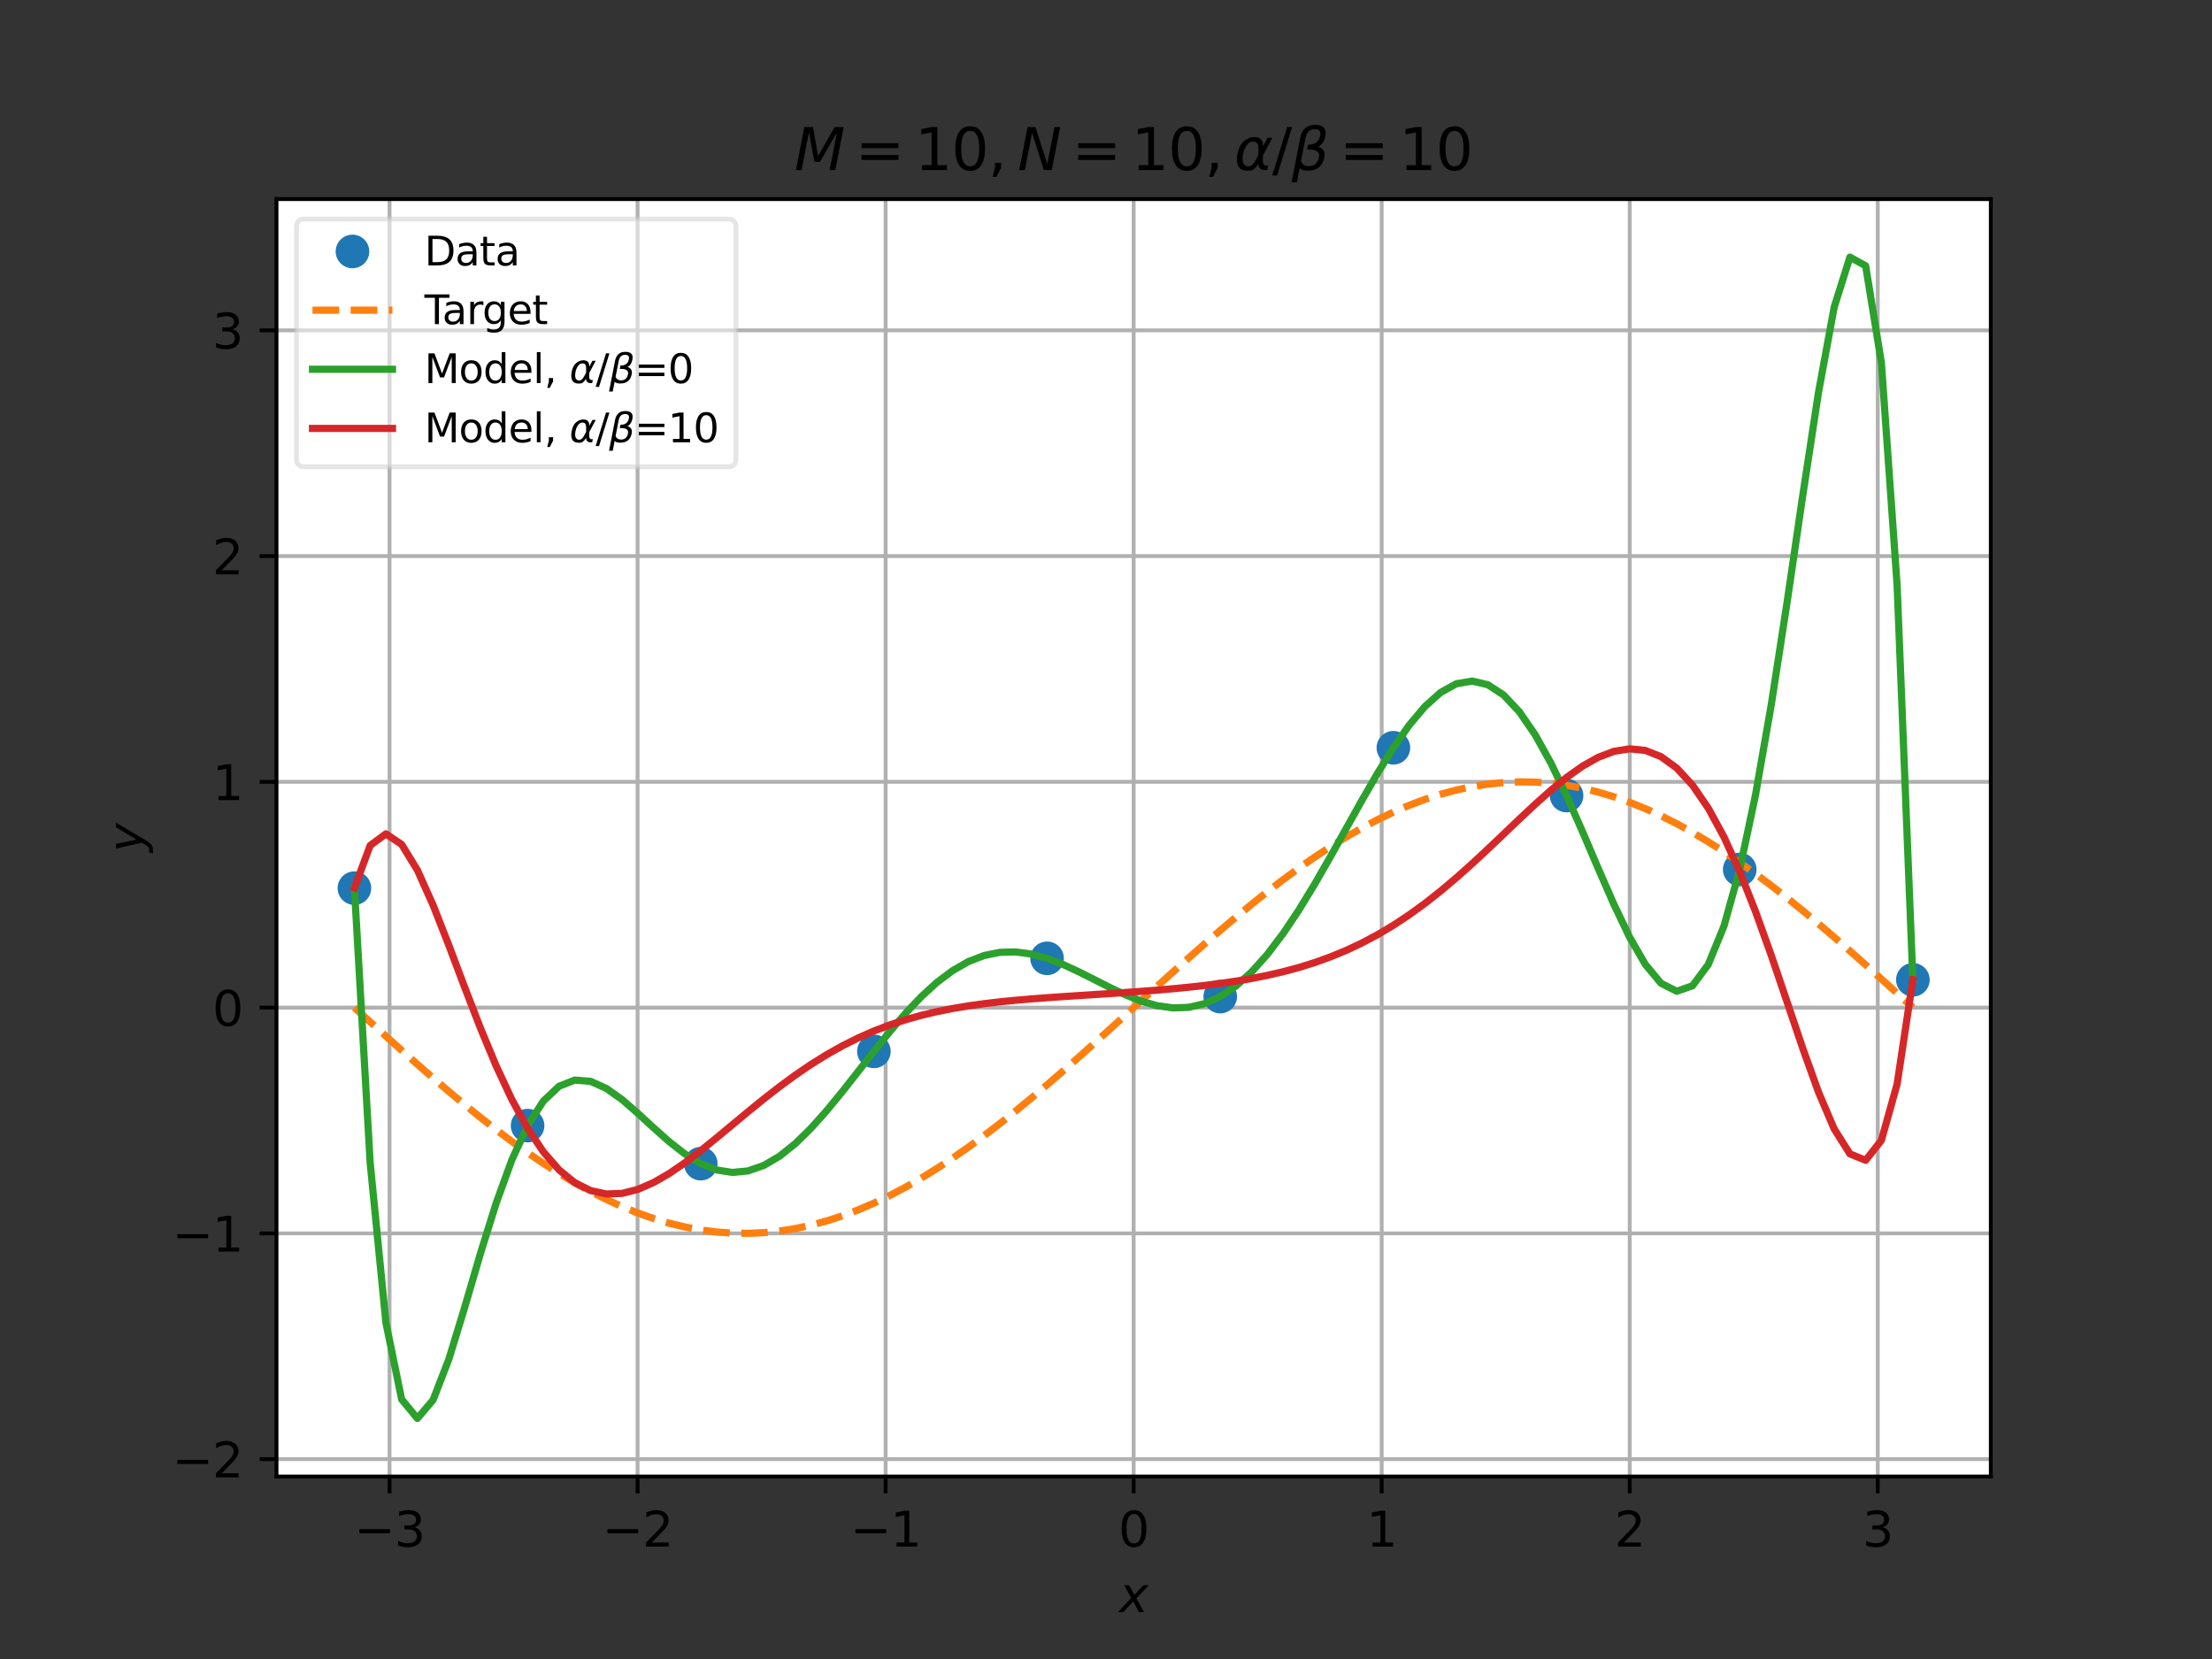 <?xml version="1.0" encoding="utf-8" standalone="no"?>
<!DOCTYPE svg PUBLIC "-//W3C//DTD SVG 1.1//EN"
  "http://www.w3.org/Graphics/SVG/1.1/DTD/svg11.dtd">
<svg xmlns:xlink="http://www.w3.org/1999/xlink" width="460.8pt" height="345.6pt" viewBox="0 0 460.8 345.6" xmlns="http://www.w3.org/2000/svg" version="1.1">
 <rect x="0" y="0" width="460.8" height="345.6" fill="#333333" stroke="none"/>
 <defs>
  <style type="text/css">*{stroke-linejoin: round; stroke-linecap: butt}</style>
 </defs>
 <g id="figure_1">
  <g id="patch_1">
   <path d="M 0 345.6 
L 460.8 345.6 
L 460.8 0 
L 0 0 
L 0 345.6 
z
" style="fill: none; opacity: 0"/>
  </g>
  <g id="axes_1">
   <g id="patch_2">
    <path d="M 57.6 307.584 
L 414.72 307.584 
L 414.72 41.472 
L 57.6 41.472 
z
" style="fill: #ffffff"/>
   </g>
   <g id="matplotlib.axis_1">
    <g id="xtick_1">
     <g id="line2d_1">
      <path d="M 81.149 307.584 
L 81.149 41.472 
" clip-path="url(#p8000c38cfd)" style="fill: none; stroke: #b0b0b0; stroke-width: 0.8; stroke-linecap: square"/>
     </g>
     <g id="line2d_2">
      <defs>
       <path id="m6e754e2f65" d="M 0 0 
L 0 3.5 
" style="stroke: #000000; stroke-width: 0.8"/>
      </defs>
      <g>
       <use xlink:href="#m6e754e2f65" x="81.149" y="307.584" style="stroke: #000000; stroke-width: 0.8"/>
      </g>
     </g>
     <g id="text_1">
      <!-- −3 -->
      <g transform="translate(73.778 322.182)scale(0.1 -0.1)">
       <defs>
        <path id="DejaVuSans-2212" d="M 678 2272 
L 4684 2272 
L 4684 1741 
L 678 1741 
L 678 2272 
z
" transform="scale(0.016)"/>
        <path id="DejaVuSans-33" d="M 2597 2516 
Q 3050 2419 3304 2112 
Q 3559 1806 3559 1356 
Q 3559 666 3084 287 
Q 2609 -91 1734 -91 
Q 1441 -91 1130 -33 
Q 819 25 488 141 
L 488 750 
Q 750 597 1062 519 
Q 1375 441 1716 441 
Q 2309 441 2620 675 
Q 2931 909 2931 1356 
Q 2931 1769 2642 2001 
Q 2353 2234 1838 2234 
L 1294 2234 
L 1294 2753 
L 1863 2753 
Q 2328 2753 2575 2939 
Q 2822 3125 2822 3475 
Q 2822 3834 2567 4026 
Q 2313 4219 1838 4219 
Q 1578 4219 1281 4162 
Q 984 4106 628 3988 
L 628 4550 
Q 988 4650 1302 4700 
Q 1616 4750 1894 4750 
Q 2613 4750 3031 4423 
Q 3450 4097 3450 3541 
Q 3450 3153 3228 2886 
Q 3006 2619 2597 2516 
z
" transform="scale(0.016)"/>
       </defs>
       <use xlink:href="#DejaVuSans-2212"/>
       <use xlink:href="#DejaVuSans-33" x="83.789"/>
      </g>
     </g>
    </g>
    <g id="xtick_2">
     <g id="line2d_3">
      <path d="M 132.819 307.584 
L 132.819 41.472 
" clip-path="url(#p8000c38cfd)" style="fill: none; stroke: #b0b0b0; stroke-width: 0.8; stroke-linecap: square"/>
     </g>
     <g id="line2d_4">
      <g>
       <use xlink:href="#m6e754e2f65" x="132.819" y="307.584" style="stroke: #000000; stroke-width: 0.8"/>
      </g>
     </g>
     <g id="text_2">
      <!-- −2 -->
      <g transform="translate(125.448 322.182)scale(0.1 -0.1)">
       <defs>
        <path id="DejaVuSans-32" d="M 1228 531 
L 3431 531 
L 3431 0 
L 469 0 
L 469 531 
Q 828 903 1448 1529 
Q 2069 2156 2228 2338 
Q 2531 2678 2651 2914 
Q 2772 3150 2772 3378 
Q 2772 3750 2511 3984 
Q 2250 4219 1831 4219 
Q 1534 4219 1204 4116 
Q 875 4013 500 3803 
L 500 4441 
Q 881 4594 1212 4672 
Q 1544 4750 1819 4750 
Q 2544 4750 2975 4387 
Q 3406 4025 3406 3419 
Q 3406 3131 3298 2873 
Q 3191 2616 2906 2266 
Q 2828 2175 2409 1742 
Q 1991 1309 1228 531 
z
" transform="scale(0.016)"/>
       </defs>
       <use xlink:href="#DejaVuSans-2212"/>
       <use xlink:href="#DejaVuSans-32" x="83.789"/>
      </g>
     </g>
    </g>
    <g id="xtick_3">
     <g id="line2d_5">
      <path d="M 184.49 307.584 
L 184.49 41.472 
" clip-path="url(#p8000c38cfd)" style="fill: none; stroke: #b0b0b0; stroke-width: 0.8; stroke-linecap: square"/>
     </g>
     <g id="line2d_6">
      <g>
       <use xlink:href="#m6e754e2f65" x="184.49" y="307.584" style="stroke: #000000; stroke-width: 0.8"/>
      </g>
     </g>
     <g id="text_3">
      <!-- −1 -->
      <g transform="translate(177.119 322.182)scale(0.1 -0.1)">
       <defs>
        <path id="DejaVuSans-31" d="M 794 531 
L 1825 531 
L 1825 4091 
L 703 3866 
L 703 4441 
L 1819 4666 
L 2450 4666 
L 2450 531 
L 3481 531 
L 3481 0 
L 794 0 
L 794 531 
z
" transform="scale(0.016)"/>
       </defs>
       <use xlink:href="#DejaVuSans-2212"/>
       <use xlink:href="#DejaVuSans-31" x="83.789"/>
      </g>
     </g>
    </g>
    <g id="xtick_4">
     <g id="line2d_7">
      <path d="M 236.16 307.584 
L 236.16 41.472 
" clip-path="url(#p8000c38cfd)" style="fill: none; stroke: #b0b0b0; stroke-width: 0.8; stroke-linecap: square"/>
     </g>
     <g id="line2d_8">
      <g>
       <use xlink:href="#m6e754e2f65" x="236.16" y="307.584" style="stroke: #000000; stroke-width: 0.8"/>
      </g>
     </g>
     <g id="text_4">
      <!-- 0 -->
      <g transform="translate(232.979 322.182)scale(0.1 -0.1)">
       <defs>
        <path id="DejaVuSans-30" d="M 2034 4250 
Q 1547 4250 1301 3770 
Q 1056 3291 1056 2328 
Q 1056 1369 1301 889 
Q 1547 409 2034 409 
Q 2525 409 2770 889 
Q 3016 1369 3016 2328 
Q 3016 3291 2770 3770 
Q 2525 4250 2034 4250 
z
M 2034 4750 
Q 2819 4750 3233 4129 
Q 3647 3509 3647 2328 
Q 3647 1150 3233 529 
Q 2819 -91 2034 -91 
Q 1250 -91 836 529 
Q 422 1150 422 2328 
Q 422 3509 836 4129 
Q 1250 4750 2034 4750 
z
" transform="scale(0.016)"/>
       </defs>
       <use xlink:href="#DejaVuSans-30"/>
      </g>
     </g>
    </g>
    <g id="xtick_5">
     <g id="line2d_9">
      <path d="M 287.83 307.584 
L 287.83 41.472 
" clip-path="url(#p8000c38cfd)" style="fill: none; stroke: #b0b0b0; stroke-width: 0.8; stroke-linecap: square"/>
     </g>
     <g id="line2d_10">
      <g>
       <use xlink:href="#m6e754e2f65" x="287.83" y="307.584" style="stroke: #000000; stroke-width: 0.8"/>
      </g>
     </g>
     <g id="text_5">
      <!-- 1 -->
      <g transform="translate(284.649 322.182)scale(0.1 -0.1)">
       <use xlink:href="#DejaVuSans-31"/>
      </g>
     </g>
    </g>
    <g id="xtick_6">
     <g id="line2d_11">
      <path d="M 339.501 307.584 
L 339.501 41.472 
" clip-path="url(#p8000c38cfd)" style="fill: none; stroke: #b0b0b0; stroke-width: 0.8; stroke-linecap: square"/>
     </g>
     <g id="line2d_12">
      <g>
       <use xlink:href="#m6e754e2f65" x="339.501" y="307.584" style="stroke: #000000; stroke-width: 0.8"/>
      </g>
     </g>
     <g id="text_6">
      <!-- 2 -->
      <g transform="translate(336.32 322.182)scale(0.1 -0.1)">
       <use xlink:href="#DejaVuSans-32"/>
      </g>
     </g>
    </g>
    <g id="xtick_7">
     <g id="line2d_13">
      <path d="M 391.171 307.584 
L 391.171 41.472 
" clip-path="url(#p8000c38cfd)" style="fill: none; stroke: #b0b0b0; stroke-width: 0.8; stroke-linecap: square"/>
     </g>
     <g id="line2d_14">
      <g>
       <use xlink:href="#m6e754e2f65" x="391.171" y="307.584" style="stroke: #000000; stroke-width: 0.8"/>
      </g>
     </g>
     <g id="text_7">
      <!-- 3 -->
      <g transform="translate(387.99 322.182)scale(0.1 -0.1)">
       <use xlink:href="#DejaVuSans-33"/>
      </g>
     </g>
    </g>
    <g id="text_8">
     <!-- $x$ -->
     <g transform="translate(233.16 335.861)scale(0.1 -0.1)">
      <defs>
       <path id="DejaVuSans-Oblique-78" d="M 3841 3500 
L 2234 1784 
L 3219 0 
L 2559 0 
L 1819 1388 
L 531 0 
L -166 0 
L 1556 1844 
L 641 3500 
L 1300 3500 
L 1972 2234 
L 3144 3500 
L 3841 3500 
z
" transform="scale(0.016)"/>
      </defs>
      <use xlink:href="#DejaVuSans-Oblique-78" transform="translate(0 0.312)"/>
     </g>
    </g>
   </g>
   <g id="matplotlib.axis_2">
    <g id="ytick_1">
     <g id="line2d_15">
      <path d="M 57.6 303.961 
L 414.72 303.961 
" clip-path="url(#p8000c38cfd)" style="fill: none; stroke: #b0b0b0; stroke-width: 0.8; stroke-linecap: square"/>
     </g>
     <g id="line2d_16">
      <defs>
       <path id="mc084acec62" d="M 0 0 
L -3.5 0 
" style="stroke: #000000; stroke-width: 0.8"/>
      </defs>
      <g>
       <use xlink:href="#mc084acec62" x="57.6" y="303.961" style="stroke: #000000; stroke-width: 0.8"/>
      </g>
     </g>
     <g id="text_9">
      <!-- −2 -->
      <g transform="translate(35.858 307.76)scale(0.1 -0.1)">
       <use xlink:href="#DejaVuSans-2212"/>
       <use xlink:href="#DejaVuSans-32" x="83.789"/>
      </g>
     </g>
    </g>
    <g id="ytick_2">
     <g id="line2d_17">
      <path d="M 57.6 256.932 
L 414.72 256.932 
" clip-path="url(#p8000c38cfd)" style="fill: none; stroke: #b0b0b0; stroke-width: 0.8; stroke-linecap: square"/>
     </g>
     <g id="line2d_18">
      <g>
       <use xlink:href="#mc084acec62" x="57.6" y="256.932" style="stroke: #000000; stroke-width: 0.8"/>
      </g>
     </g>
     <g id="text_10">
      <!-- −1 -->
      <g transform="translate(35.858 260.732)scale(0.1 -0.1)">
       <use xlink:href="#DejaVuSans-2212"/>
       <use xlink:href="#DejaVuSans-31" x="83.789"/>
      </g>
     </g>
    </g>
    <g id="ytick_3">
     <g id="line2d_19">
      <path d="M 57.6 209.904 
L 414.72 209.904 
" clip-path="url(#p8000c38cfd)" style="fill: none; stroke: #b0b0b0; stroke-width: 0.8; stroke-linecap: square"/>
     </g>
     <g id="line2d_20">
      <g>
       <use xlink:href="#mc084acec62" x="57.6" y="209.904" style="stroke: #000000; stroke-width: 0.8"/>
      </g>
     </g>
     <g id="text_11">
      <!-- 0 -->
      <g transform="translate(44.237 213.703)scale(0.1 -0.1)">
       <use xlink:href="#DejaVuSans-30"/>
      </g>
     </g>
    </g>
    <g id="ytick_4">
     <g id="line2d_21">
      <path d="M 57.6 162.875 
L 414.72 162.875 
" clip-path="url(#p8000c38cfd)" style="fill: none; stroke: #b0b0b0; stroke-width: 0.8; stroke-linecap: square"/>
     </g>
     <g id="line2d_22">
      <g>
       <use xlink:href="#mc084acec62" x="57.6" y="162.875" style="stroke: #000000; stroke-width: 0.8"/>
      </g>
     </g>
     <g id="text_12">
      <!-- 1 -->
      <g transform="translate(44.237 166.674)scale(0.1 -0.1)">
       <use xlink:href="#DejaVuSans-31"/>
      </g>
     </g>
    </g>
    <g id="ytick_5">
     <g id="line2d_23">
      <path d="M 57.6 115.846 
L 414.72 115.846 
" clip-path="url(#p8000c38cfd)" style="fill: none; stroke: #b0b0b0; stroke-width: 0.8; stroke-linecap: square"/>
     </g>
     <g id="line2d_24">
      <g>
       <use xlink:href="#mc084acec62" x="57.6" y="115.846" style="stroke: #000000; stroke-width: 0.8"/>
      </g>
     </g>
     <g id="text_13">
      <!-- 2 -->
      <g transform="translate(44.237 119.646)scale(0.1 -0.1)">
       <use xlink:href="#DejaVuSans-32"/>
      </g>
     </g>
    </g>
    <g id="ytick_6">
     <g id="line2d_25">
      <path d="M 57.6 68.818 
L 414.72 68.818 
" clip-path="url(#p8000c38cfd)" style="fill: none; stroke: #b0b0b0; stroke-width: 0.8; stroke-linecap: square"/>
     </g>
     <g id="line2d_26">
      <g>
       <use xlink:href="#mc084acec62" x="57.6" y="68.818" style="stroke: #000000; stroke-width: 0.8"/>
      </g>
     </g>
     <g id="text_14">
      <!-- 3 -->
      <g transform="translate(44.237 72.617)scale(0.1 -0.1)">
       <use xlink:href="#DejaVuSans-33"/>
      </g>
     </g>
    </g>
    <g id="text_15">
     <!-- $y$ -->
     <g transform="translate(29.758 177.528)rotate(-90)scale(0.1 -0.1)">
      <defs>
       <path id="DejaVuSans-Oblique-79" d="M 1588 -325 
Q 1188 -997 936 -1164 
Q 684 -1331 294 -1331 
L -159 -1331 
L -63 -850 
L 269 -850 
Q 509 -850 678 -719 
Q 847 -588 1056 -206 
L 1234 128 
L 459 3500 
L 1069 3500 
L 1650 819 
L 3256 3500 
L 3859 3500 
L 1588 -325 
z
" transform="scale(0.016)"/>
      </defs>
      <use xlink:href="#DejaVuSans-Oblique-79" transform="translate(0 0.312)"/>
     </g>
    </g>
   </g>
   <g id="line2d_27">
    <defs>
     <path id="m20f9f5eb1b" d="M 0 3 
C 0.796 3 1.559 2.684 2.121 2.121 
C 2.684 1.559 3 0.796 3 0 
C 3 -0.796 2.684 -1.559 2.121 -2.121 
C 1.559 -2.684 0.796 -3 0 -3 
C -0.796 -3 -1.559 -2.684 -2.121 -2.121 
C -2.684 -1.559 -3 -0.796 -3 0 
C -3 0.796 -2.684 1.559 -2.121 2.121 
C -1.559 2.684 -0.796 3 0 3 
z
" style="stroke: #1f77b4"/>
    </defs>
    <g clip-path="url(#p8000c38cfd)">
     <use xlink:href="#m20f9f5eb1b" x="73.833" y="185.015" style="fill: #1f77b4; stroke: #1f77b4"/>
     <use xlink:href="#m20f9f5eb1b" x="109.905" y="234.487" style="fill: #1f77b4; stroke: #1f77b4"/>
     <use xlink:href="#m20f9f5eb1b" x="145.978" y="242.409" style="fill: #1f77b4; stroke: #1f77b4"/>
     <use xlink:href="#m20f9f5eb1b" x="182.051" y="219.016" style="fill: #1f77b4; stroke: #1f77b4"/>
     <use xlink:href="#m20f9f5eb1b" x="218.124" y="199.64" style="fill: #1f77b4; stroke: #1f77b4"/>
     <use xlink:href="#m20f9f5eb1b" x="254.196" y="207.607" style="fill: #1f77b4; stroke: #1f77b4"/>
     <use xlink:href="#m20f9f5eb1b" x="290.269" y="155.771" style="fill: #1f77b4; stroke: #1f77b4"/>
     <use xlink:href="#m20f9f5eb1b" x="326.342" y="165.725" style="fill: #1f77b4; stroke: #1f77b4"/>
     <use xlink:href="#m20f9f5eb1b" x="362.415" y="181.131" style="fill: #1f77b4; stroke: #1f77b4"/>
     <use xlink:href="#m20f9f5eb1b" x="398.487" y="204.111" style="fill: #1f77b4; stroke: #1f77b4"/>
    </g>
   </g>
   <g id="line2d_28">
    <path d="M 73.833 209.904 
L 77.112 212.886 
L 80.391 215.857 
L 83.671 218.804 
L 86.95 221.715 
L 90.229 224.578 
L 93.509 227.382 
L 96.788 230.116 
L 100.067 232.769 
L 103.347 235.329 
L 106.626 237.787 
L 109.905 240.133 
L 113.185 242.357 
L 116.464 244.451 
L 119.743 246.405 
L 123.023 248.212 
L 126.302 249.865 
L 129.581 251.357 
L 132.861 252.682 
L 136.14 253.835 
L 139.42 254.811 
L 142.699 255.607 
L 145.978 256.218 
L 149.258 256.643 
L 152.537 256.879 
L 155.816 256.926 
L 159.096 256.784 
L 162.375 256.454 
L 165.654 255.935 
L 168.934 255.232 
L 172.213 254.346 
L 175.492 253.281 
L 178.772 252.041 
L 182.051 250.632 
L 185.33 249.058 
L 188.61 247.327 
L 191.889 245.446 
L 195.168 243.421 
L 198.448 241.261 
L 201.727 238.975 
L 205.006 236.572 
L 208.286 234.061 
L 211.565 231.453 
L 214.844 228.759 
L 218.124 225.988 
L 221.403 223.153 
L 224.682 220.265 
L 227.962 217.334 
L 231.241 214.374 
L 234.52 211.396 
L 237.8 208.412 
L 241.079 205.433 
L 244.358 202.473 
L 247.638 199.543 
L 250.917 196.654 
L 254.196 193.819 
L 257.476 191.048 
L 260.755 188.354 
L 264.034 185.746 
L 267.314 183.236 
L 270.593 180.833 
L 273.872 178.546 
L 277.152 176.387 
L 280.431 174.362 
L 283.71 172.48 
L 286.99 170.749 
L 290.269 169.176 
L 293.548 167.766 
L 296.828 166.527 
L 300.107 165.462 
L 303.386 164.576 
L 306.666 163.872 
L 309.945 163.354 
L 313.224 163.023 
L 316.504 162.881 
L 319.783 162.928 
L 323.062 163.165 
L 326.342 163.59 
L 329.621 164.201 
L 332.9 164.996 
L 336.18 165.972 
L 339.459 167.125 
L 342.739 168.45 
L 346.018 169.942 
L 349.297 171.595 
L 352.577 173.403 
L 355.856 175.357 
L 359.135 177.45 
L 362.415 179.674 
L 365.694 182.02 
L 368.973 184.478 
L 372.253 187.039 
L 375.532 189.691 
L 378.811 192.425 
L 382.091 195.229 
L 385.37 198.093 
L 388.649 201.003 
L 391.929 203.95 
L 395.208 206.921 
L 398.487 209.904 
" clip-path="url(#p8000c38cfd)" style="fill: none; stroke-dasharray: 5.55,2.4; stroke-dashoffset: 0; stroke: #ff7f0e; stroke-width: 1.5"/>
   </g>
   <g id="line2d_29">
    <path d="M 73.833 185.015 
L 77.112 242.236 
L 80.391 275.524 
L 83.671 291.509 
L 86.95 295.488 
L 90.229 291.626 
L 93.509 283.129 
L 96.788 272.4 
L 100.067 261.182 
L 103.347 250.672 
L 106.626 241.635 
L 109.905 234.487 
L 113.185 229.385 
L 116.464 226.284 
L 119.743 225.001 
L 123.023 225.26 
L 126.302 226.731 
L 129.581 229.062 
L 132.861 231.903 
L 136.14 234.928 
L 139.42 237.844 
L 142.699 240.403 
L 145.978 242.409 
L 149.258 243.718 
L 152.537 244.237 
L 155.816 243.926 
L 159.096 242.789 
L 162.375 240.872 
L 165.654 238.255 
L 168.934 235.046 
L 172.213 231.372 
L 175.492 227.377 
L 178.772 223.209 
L 182.051 219.016 
L 185.33 214.941 
L 188.61 211.117 
L 191.889 207.658 
L 195.168 204.661 
L 198.448 202.199 
L 201.727 200.322 
L 205.006 199.052 
L 208.286 198.388 
L 211.565 198.303 
L 214.844 198.744 
L 218.124 199.64 
L 221.403 200.898 
L 224.682 202.413 
L 227.962 204.064 
L 231.241 205.727 
L 234.52 207.273 
L 237.8 208.573 
L 241.079 209.507 
L 244.358 209.964 
L 247.638 209.847 
L 250.917 209.08 
L 254.196 207.607 
L 257.476 205.397 
L 260.755 202.447 
L 264.034 198.781 
L 267.314 194.454 
L 270.593 189.549 
L 273.872 184.177 
L 277.152 178.473 
L 280.431 172.597 
L 283.71 166.726 
L 286.99 161.052 
L 290.269 155.771 
L 293.548 151.085 
L 296.828 147.185 
L 300.107 144.251 
L 303.386 142.439 
L 306.666 141.874 
L 309.945 142.642 
L 313.224 144.779 
L 316.504 148.27 
L 319.783 153.034 
L 323.062 158.925 
L 326.342 165.725 
L 329.621 173.145 
L 332.9 180.825 
L 336.18 188.337 
L 339.459 195.2 
L 342.739 200.884 
L 346.018 204.835 
L 349.297 206.5 
L 352.577 205.353 
L 355.856 200.939 
L 359.135 192.919 
L 362.415 181.131 
L 365.694 165.653 
L 368.973 146.889 
L 372.253 125.66 
L 375.532 103.309 
L 378.811 81.831 
L 382.091 64.007 
L 385.37 53.568 
L 388.649 55.37 
L 391.929 75.601 
L 395.208 122 
L 398.487 204.111 
" clip-path="url(#p8000c38cfd)" style="fill: none; stroke: #2ca02c; stroke-width: 1.5; stroke-linecap: square"/>
   </g>
   <g id="line2d_30">
    <path d="M 73.833 184.968 
L 77.112 176.13 
L 80.391 173.712 
L 83.671 175.91 
L 86.95 181.259 
L 90.229 188.581 
L 93.509 196.948 
L 96.788 205.643 
L 100.067 214.129 
L 103.347 222.018 
L 106.626 229.045 
L 109.905 235.046 
L 113.185 239.94 
L 116.464 243.707 
L 119.743 246.379 
L 123.023 248.021 
L 126.302 248.727 
L 129.581 248.605 
L 132.861 247.772 
L 136.14 246.35 
L 139.42 244.457 
L 142.699 242.208 
L 145.978 239.709 
L 149.258 237.054 
L 152.537 234.328 
L 155.816 231.603 
L 159.096 228.94 
L 162.375 226.387 
L 165.654 223.981 
L 168.934 221.748 
L 172.213 219.706 
L 175.492 217.864 
L 178.772 216.223 
L 182.051 214.779 
L 185.33 213.523 
L 188.61 212.442 
L 191.889 211.521 
L 195.168 210.743 
L 198.448 210.089 
L 201.727 209.542 
L 205.006 209.085 
L 208.286 208.701 
L 211.565 208.375 
L 214.844 208.093 
L 218.124 207.843 
L 221.403 207.615 
L 224.682 207.399 
L 227.962 207.188 
L 231.241 206.975 
L 234.52 206.753 
L 237.8 206.516 
L 241.079 206.259 
L 244.358 205.974 
L 247.638 205.653 
L 250.917 205.29 
L 254.196 204.872 
L 257.476 204.391 
L 260.755 203.831 
L 264.034 203.181 
L 267.314 202.423 
L 270.593 201.541 
L 273.872 200.519 
L 277.152 199.339 
L 280.431 197.986 
L 283.71 196.443 
L 286.99 194.7 
L 290.269 192.748 
L 293.548 190.582 
L 296.828 188.204 
L 300.107 185.624 
L 303.386 182.858 
L 306.666 179.933 
L 309.945 176.887 
L 313.224 173.768 
L 316.504 170.636 
L 319.783 167.566 
L 323.062 164.642 
L 326.342 161.963 
L 329.621 159.637 
L 332.9 157.784 
L 336.18 156.527 
L 339.459 155.997 
L 342.739 156.321 
L 346.018 157.621 
L 349.297 160.006 
L 352.577 163.562 
L 355.856 168.345 
L 359.135 174.364 
L 362.415 181.574 
L 365.694 189.853 
L 368.973 198.985 
L 372.253 208.64 
L 375.532 218.348 
L 378.811 227.47 
L 382.091 235.167 
L 385.37 240.365 
L 388.649 241.715 
L 391.929 237.547 
L 395.208 225.822 
L 398.487 204.078 
" clip-path="url(#p8000c38cfd)" style="fill: none; stroke: #d62728; stroke-width: 1.5; stroke-linecap: square"/>
   </g>
   <g id="patch_3">
    <path d="M 57.6 307.584 
L 57.6 41.472 
" style="fill: none; stroke: #000000; stroke-width: 0.8; stroke-linejoin: miter; stroke-linecap: square"/>
   </g>
   <g id="patch_4">
    <path d="M 414.72 307.584 
L 414.72 41.472 
" style="fill: none; stroke: #000000; stroke-width: 0.8; stroke-linejoin: miter; stroke-linecap: square"/>
   </g>
   <g id="patch_5">
    <path d="M 57.6 307.584 
L 414.72 307.584 
" style="fill: none; stroke: #000000; stroke-width: 0.8; stroke-linejoin: miter; stroke-linecap: square"/>
   </g>
   <g id="patch_6">
    <path d="M 57.6 41.472 
L 414.72 41.472 
" style="fill: none; stroke: #000000; stroke-width: 0.8; stroke-linejoin: miter; stroke-linecap: square"/>
   </g>
   <g id="text_16">
    <!-- $M = 10, N = 10, \alpha/\beta = 10$ -->
    <g transform="translate(165.48 35.472)scale(0.12 -0.12)">
     <defs>
      <path id="DejaVuSans-Oblique-4d" d="M 1081 4666 
L 2028 4666 
L 2572 1522 
L 4378 4666 
L 5350 4666 
L 4441 0 
L 3828 0 
L 4622 4091 
L 2791 897 
L 2175 897 
L 1581 4103 
L 788 0 
L 172 0 
L 1081 4666 
z
" transform="scale(0.016)"/>
      <path id="DejaVuSans-3d" d="M 678 2906 
L 4684 2906 
L 4684 2381 
L 678 2381 
L 678 2906 
z
M 678 1631 
L 4684 1631 
L 4684 1100 
L 678 1100 
L 678 1631 
z
" transform="scale(0.016)"/>
      <path id="DejaVuSans-2c" d="M 750 794 
L 1409 794 
L 1409 256 
L 897 -744 
L 494 -744 
L 750 256 
L 750 794 
z
" transform="scale(0.016)"/>
      <path id="DejaVuSans-Oblique-4e" d="M 1081 4666 
L 1931 4666 
L 3219 666 
L 4000 4666 
L 4616 4666 
L 3706 0 
L 2853 0 
L 1569 4025 
L 788 0 
L 172 0 
L 1081 4666 
z
" transform="scale(0.016)"/>
      <path id="DejaVuSans-Oblique-3b1" d="M 2619 1628 
L 2622 2350 
Q 2625 3088 2069 3091 
Q 1653 3094 1394 2747 
Q 1069 2319 959 1747 
Q 825 1059 994 731 
Q 1169 397 1547 397 
Q 1966 397 2319 1063 
L 2619 1628 
z
M 2166 3578 
Q 3141 3594 3128 2584 
Q 3128 2584 3616 3500 
L 4128 3500 
L 3119 1603 
L 3109 919 
Q 3109 766 3194 638 
Q 3291 488 3391 488 
L 3669 488 
L 3575 0 
L 3228 0 
Q 2934 0 2722 263 
Q 2622 394 2619 669 
Q 2416 334 2066 50 
Q 1900 -81 1453 -78 
Q 722 -72 456 397 
Q 184 884 353 1747 
Q 534 2675 1009 3097 
Q 1544 3569 2166 3578 
z
" transform="scale(0.016)"/>
      <path id="DejaVuSans-2f" d="M 1625 4666 
L 2156 4666 
L 531 -594 
L 0 -594 
L 1625 4666 
z
" transform="scale(0.016)"/>
      <path id="DejaVuSans-Oblique-3b2" d="M 872 216 
L 572 -1331 
L -6 -1331 
L 928 3478 
Q 1206 4903 2538 4903 
Q 3888 4903 3659 3700 
Q 3503 2844 2894 2531 
Q 3713 2250 3553 1416 
Q 3272 -69 1759 -66 
Q 1097 -63 872 216 
z
M 1019 966 
Q 1259 422 1875 425 
Q 2775 425 2966 1406 
Q 3138 2288 1675 2219 
L 1778 2750 
Q 2909 2731 3106 3750 
Q 3241 4438 2509 4434 
Q 1691 4434 1503 3459 
L 1019 966 
z
" transform="scale(0.016)"/>
     </defs>
     <use xlink:href="#DejaVuSans-Oblique-4d" transform="translate(0 0.391)"/>
     <use xlink:href="#DejaVuSans-3d" transform="translate(105.762 0.391)"/>
     <use xlink:href="#DejaVuSans-31" transform="translate(209.033 0.391)"/>
     <use xlink:href="#DejaVuSans-30" transform="translate(272.656 0.391)"/>
     <use xlink:href="#DejaVuSans-2c" transform="translate(336.279 0.391)"/>
     <use xlink:href="#DejaVuSans-Oblique-4e" transform="translate(387.549 0.391)"/>
     <use xlink:href="#DejaVuSans-3d" transform="translate(481.836 0.391)"/>
     <use xlink:href="#DejaVuSans-31" transform="translate(585.107 0.391)"/>
     <use xlink:href="#DejaVuSans-30" transform="translate(648.73 0.391)"/>
     <use xlink:href="#DejaVuSans-2c" transform="translate(712.354 0.391)"/>
     <use xlink:href="#DejaVuSans-Oblique-3b1" transform="translate(763.623 0.391)"/>
     <use xlink:href="#DejaVuSans-2f" transform="translate(829.541 0.391)"/>
     <use xlink:href="#DejaVuSans-Oblique-3b2" transform="translate(863.232 0.391)"/>
     <use xlink:href="#DejaVuSans-3d" transform="translate(946.533 0.391)"/>
     <use xlink:href="#DejaVuSans-31" transform="translate(1049.805 0.391)"/>
     <use xlink:href="#DejaVuSans-30" transform="translate(1113.428 0.391)"/>
    </g>
   </g>
   <g id="legend_1">
    <g id="patch_7">
     <path d="M 63.431 97.247 
L 151.646 97.247 
Q 153.312 97.247 153.312 95.581 
L 153.312 47.303 
Q 153.312 45.637 151.646 45.637 
L 63.431 45.637 
Q 61.765 45.637 61.765 47.303 
L 61.765 95.581 
Q 61.765 97.247 63.431 97.247 
z
" style="fill: #ffffff; opacity: 0.5; stroke: #cccccc; stroke-linejoin: miter"/>
    </g>
    <g id="line2d_31">
     <g>
      <use xlink:href="#m20f9f5eb1b" x="73.427" y="52.383" style="fill: #1f77b4; stroke: #1f77b4"/>
     </g>
    </g>
    <g id="text_17">
     <!-- Data -->
     <g transform="translate(88.421 55.298)scale(0.083 -0.083)">
      <defs>
       <path id="DejaVuSans-44" d="M 1259 4147 
L 1259 519 
L 2022 519 
Q 2988 519 3436 956 
Q 3884 1394 3884 2338 
Q 3884 3275 3436 3711 
Q 2988 4147 2022 4147 
L 1259 4147 
z
M 628 4666 
L 1925 4666 
Q 3281 4666 3915 4102 
Q 4550 3538 4550 2338 
Q 4550 1131 3912 565 
Q 3275 0 1925 0 
L 628 0 
L 628 4666 
z
" transform="scale(0.016)"/>
       <path id="DejaVuSans-61" d="M 2194 1759 
Q 1497 1759 1228 1600 
Q 959 1441 959 1056 
Q 959 750 1161 570 
Q 1363 391 1709 391 
Q 2188 391 2477 730 
Q 2766 1069 2766 1631 
L 2766 1759 
L 2194 1759 
z
M 3341 1997 
L 3341 0 
L 2766 0 
L 2766 531 
Q 2569 213 2275 61 
Q 1981 -91 1556 -91 
Q 1019 -91 701 211 
Q 384 513 384 1019 
Q 384 1609 779 1909 
Q 1175 2209 1959 2209 
L 2766 2209 
L 2766 2266 
Q 2766 2663 2505 2880 
Q 2244 3097 1772 3097 
Q 1472 3097 1187 3025 
Q 903 2953 641 2809 
L 641 3341 
Q 956 3463 1253 3523 
Q 1550 3584 1831 3584 
Q 2591 3584 2966 3190 
Q 3341 2797 3341 1997 
z
" transform="scale(0.016)"/>
       <path id="DejaVuSans-74" d="M 1172 4494 
L 1172 3500 
L 2356 3500 
L 2356 3053 
L 1172 3053 
L 1172 1153 
Q 1172 725 1289 603 
Q 1406 481 1766 481 
L 2356 481 
L 2356 0 
L 1766 0 
Q 1100 0 847 248 
Q 594 497 594 1153 
L 594 3053 
L 172 3053 
L 172 3500 
L 594 3500 
L 594 4494 
L 1172 4494 
z
" transform="scale(0.016)"/>
      </defs>
      <use xlink:href="#DejaVuSans-44"/>
      <use xlink:href="#DejaVuSans-61" x="77.002"/>
      <use xlink:href="#DejaVuSans-74" x="138.281"/>
      <use xlink:href="#DejaVuSans-61" x="177.49"/>
     </g>
    </g>
    <g id="line2d_32">
     <path d="M 65.097 64.61 
L 73.427 64.61 
L 81.757 64.61 
" style="fill: none; stroke-dasharray: 5.55,2.4; stroke-dashoffset: 0; stroke: #ff7f0e; stroke-width: 1.5"/>
    </g>
    <g id="text_18">
     <!-- Target -->
     <g transform="translate(88.421 67.525)scale(0.083 -0.083)">
      <defs>
       <path id="DejaVuSans-54" d="M -19 4666 
L 3928 4666 
L 3928 4134 
L 2272 4134 
L 2272 0 
L 1638 0 
L 1638 4134 
L -19 4134 
L -19 4666 
z
" transform="scale(0.016)"/>
       <path id="DejaVuSans-72" d="M 2631 2963 
Q 2534 3019 2420 3045 
Q 2306 3072 2169 3072 
Q 1681 3072 1420 2755 
Q 1159 2438 1159 1844 
L 1159 0 
L 581 0 
L 581 3500 
L 1159 3500 
L 1159 2956 
Q 1341 3275 1631 3429 
Q 1922 3584 2338 3584 
Q 2397 3584 2469 3576 
Q 2541 3569 2628 3553 
L 2631 2963 
z
" transform="scale(0.016)"/>
       <path id="DejaVuSans-67" d="M 2906 1791 
Q 2906 2416 2648 2759 
Q 2391 3103 1925 3103 
Q 1463 3103 1205 2759 
Q 947 2416 947 1791 
Q 947 1169 1205 825 
Q 1463 481 1925 481 
Q 2391 481 2648 825 
Q 2906 1169 2906 1791 
z
M 3481 434 
Q 3481 -459 3084 -895 
Q 2688 -1331 1869 -1331 
Q 1566 -1331 1297 -1286 
Q 1028 -1241 775 -1147 
L 775 -588 
Q 1028 -725 1275 -790 
Q 1522 -856 1778 -856 
Q 2344 -856 2625 -561 
Q 2906 -266 2906 331 
L 2906 616 
Q 2728 306 2450 153 
Q 2172 0 1784 0 
Q 1141 0 747 490 
Q 353 981 353 1791 
Q 353 2603 747 3093 
Q 1141 3584 1784 3584 
Q 2172 3584 2450 3431 
Q 2728 3278 2906 2969 
L 2906 3500 
L 3481 3500 
L 3481 434 
z
" transform="scale(0.016)"/>
       <path id="DejaVuSans-65" d="M 3597 1894 
L 3597 1613 
L 953 1613 
Q 991 1019 1311 708 
Q 1631 397 2203 397 
Q 2534 397 2845 478 
Q 3156 559 3463 722 
L 3463 178 
Q 3153 47 2828 -22 
Q 2503 -91 2169 -91 
Q 1331 -91 842 396 
Q 353 884 353 1716 
Q 353 2575 817 3079 
Q 1281 3584 2069 3584 
Q 2775 3584 3186 3129 
Q 3597 2675 3597 1894 
z
M 3022 2063 
Q 3016 2534 2758 2815 
Q 2500 3097 2075 3097 
Q 1594 3097 1305 2825 
Q 1016 2553 972 2059 
L 3022 2063 
z
" transform="scale(0.016)"/>
      </defs>
      <use xlink:href="#DejaVuSans-54"/>
      <use xlink:href="#DejaVuSans-61" x="44.584"/>
      <use xlink:href="#DejaVuSans-72" x="105.863"/>
      <use xlink:href="#DejaVuSans-67" x="145.227"/>
      <use xlink:href="#DejaVuSans-65" x="208.703"/>
      <use xlink:href="#DejaVuSans-74" x="270.227"/>
     </g>
    </g>
    <g id="line2d_33">
     <path d="M 65.097 76.921 
L 73.427 76.921 
L 81.757 76.921 
" style="fill: none; stroke: #2ca02c; stroke-width: 1.5; stroke-linecap: square"/>
    </g>
    <g id="text_19">
     <!-- Model, $\alpha/\beta$=0 -->
     <g transform="translate(88.421 79.837)scale(0.083 -0.083)">
      <defs>
       <path id="DejaVuSans-4d" d="M 628 4666 
L 1569 4666 
L 2759 1491 
L 3956 4666 
L 4897 4666 
L 4897 0 
L 4281 0 
L 4281 4097 
L 3078 897 
L 2444 897 
L 1241 4097 
L 1241 0 
L 628 0 
L 628 4666 
z
" transform="scale(0.016)"/>
       <path id="DejaVuSans-6f" d="M 1959 3097 
Q 1497 3097 1228 2736 
Q 959 2375 959 1747 
Q 959 1119 1226 758 
Q 1494 397 1959 397 
Q 2419 397 2687 759 
Q 2956 1122 2956 1747 
Q 2956 2369 2687 2733 
Q 2419 3097 1959 3097 
z
M 1959 3584 
Q 2709 3584 3137 3096 
Q 3566 2609 3566 1747 
Q 3566 888 3137 398 
Q 2709 -91 1959 -91 
Q 1206 -91 779 398 
Q 353 888 353 1747 
Q 353 2609 779 3096 
Q 1206 3584 1959 3584 
z
" transform="scale(0.016)"/>
       <path id="DejaVuSans-64" d="M 2906 2969 
L 2906 4863 
L 3481 4863 
L 3481 0 
L 2906 0 
L 2906 525 
Q 2725 213 2448 61 
Q 2172 -91 1784 -91 
Q 1150 -91 751 415 
Q 353 922 353 1747 
Q 353 2572 751 3078 
Q 1150 3584 1784 3584 
Q 2172 3584 2448 3432 
Q 2725 3281 2906 2969 
z
M 947 1747 
Q 947 1113 1208 752 
Q 1469 391 1925 391 
Q 2381 391 2643 752 
Q 2906 1113 2906 1747 
Q 2906 2381 2643 2742 
Q 2381 3103 1925 3103 
Q 1469 3103 1208 2742 
Q 947 2381 947 1747 
z
" transform="scale(0.016)"/>
       <path id="DejaVuSans-6c" d="M 603 4863 
L 1178 4863 
L 1178 0 
L 603 0 
L 603 4863 
z
" transform="scale(0.016)"/>
       <path id="DejaVuSans-20" transform="scale(0.016)"/>
      </defs>
      <use xlink:href="#DejaVuSans-4d" transform="translate(0 0.391)"/>
      <use xlink:href="#DejaVuSans-6f" transform="translate(86.279 0.391)"/>
      <use xlink:href="#DejaVuSans-64" transform="translate(147.461 0.391)"/>
      <use xlink:href="#DejaVuSans-65" transform="translate(210.938 0.391)"/>
      <use xlink:href="#DejaVuSans-6c" transform="translate(272.461 0.391)"/>
      <use xlink:href="#DejaVuSans-2c" transform="translate(300.244 0.391)"/>
      <use xlink:href="#DejaVuSans-20" transform="translate(332.031 0.391)"/>
      <use xlink:href="#DejaVuSans-Oblique-3b1" transform="translate(363.818 0.391)"/>
      <use xlink:href="#DejaVuSans-2f" transform="translate(429.736 0.391)"/>
      <use xlink:href="#DejaVuSans-Oblique-3b2" transform="translate(463.428 0.391)"/>
      <use xlink:href="#DejaVuSans-3d" transform="translate(527.246 0.391)"/>
      <use xlink:href="#DejaVuSans-30" transform="translate(611.035 0.391)"/>
     </g>
    </g>
    <g id="line2d_34">
     <path d="M 65.097 89.25 
L 73.427 89.25 
L 81.757 89.25 
" style="fill: none; stroke: #d62728; stroke-width: 1.5; stroke-linecap: square"/>
    </g>
    <g id="text_20">
     <!-- Model, $\alpha/\beta$=10 -->
     <g transform="translate(88.421 92.165)scale(0.083 -0.083)">
      <use xlink:href="#DejaVuSans-4d" transform="translate(0 0.391)"/>
      <use xlink:href="#DejaVuSans-6f" transform="translate(86.279 0.391)"/>
      <use xlink:href="#DejaVuSans-64" transform="translate(147.461 0.391)"/>
      <use xlink:href="#DejaVuSans-65" transform="translate(210.938 0.391)"/>
      <use xlink:href="#DejaVuSans-6c" transform="translate(272.461 0.391)"/>
      <use xlink:href="#DejaVuSans-2c" transform="translate(300.244 0.391)"/>
      <use xlink:href="#DejaVuSans-20" transform="translate(332.031 0.391)"/>
      <use xlink:href="#DejaVuSans-Oblique-3b1" transform="translate(363.818 0.391)"/>
      <use xlink:href="#DejaVuSans-2f" transform="translate(429.736 0.391)"/>
      <use xlink:href="#DejaVuSans-Oblique-3b2" transform="translate(463.428 0.391)"/>
      <use xlink:href="#DejaVuSans-3d" transform="translate(527.246 0.391)"/>
      <use xlink:href="#DejaVuSans-31" transform="translate(611.035 0.391)"/>
      <use xlink:href="#DejaVuSans-30" transform="translate(674.658 0.391)"/>
     </g>
    </g>
   </g>
  </g>
 </g>
 <defs>
  <clipPath id="p8000c38cfd">
   <rect x="57.6" y="41.472" width="357.12" height="266.112"/>
  </clipPath>
 </defs>
</svg>
